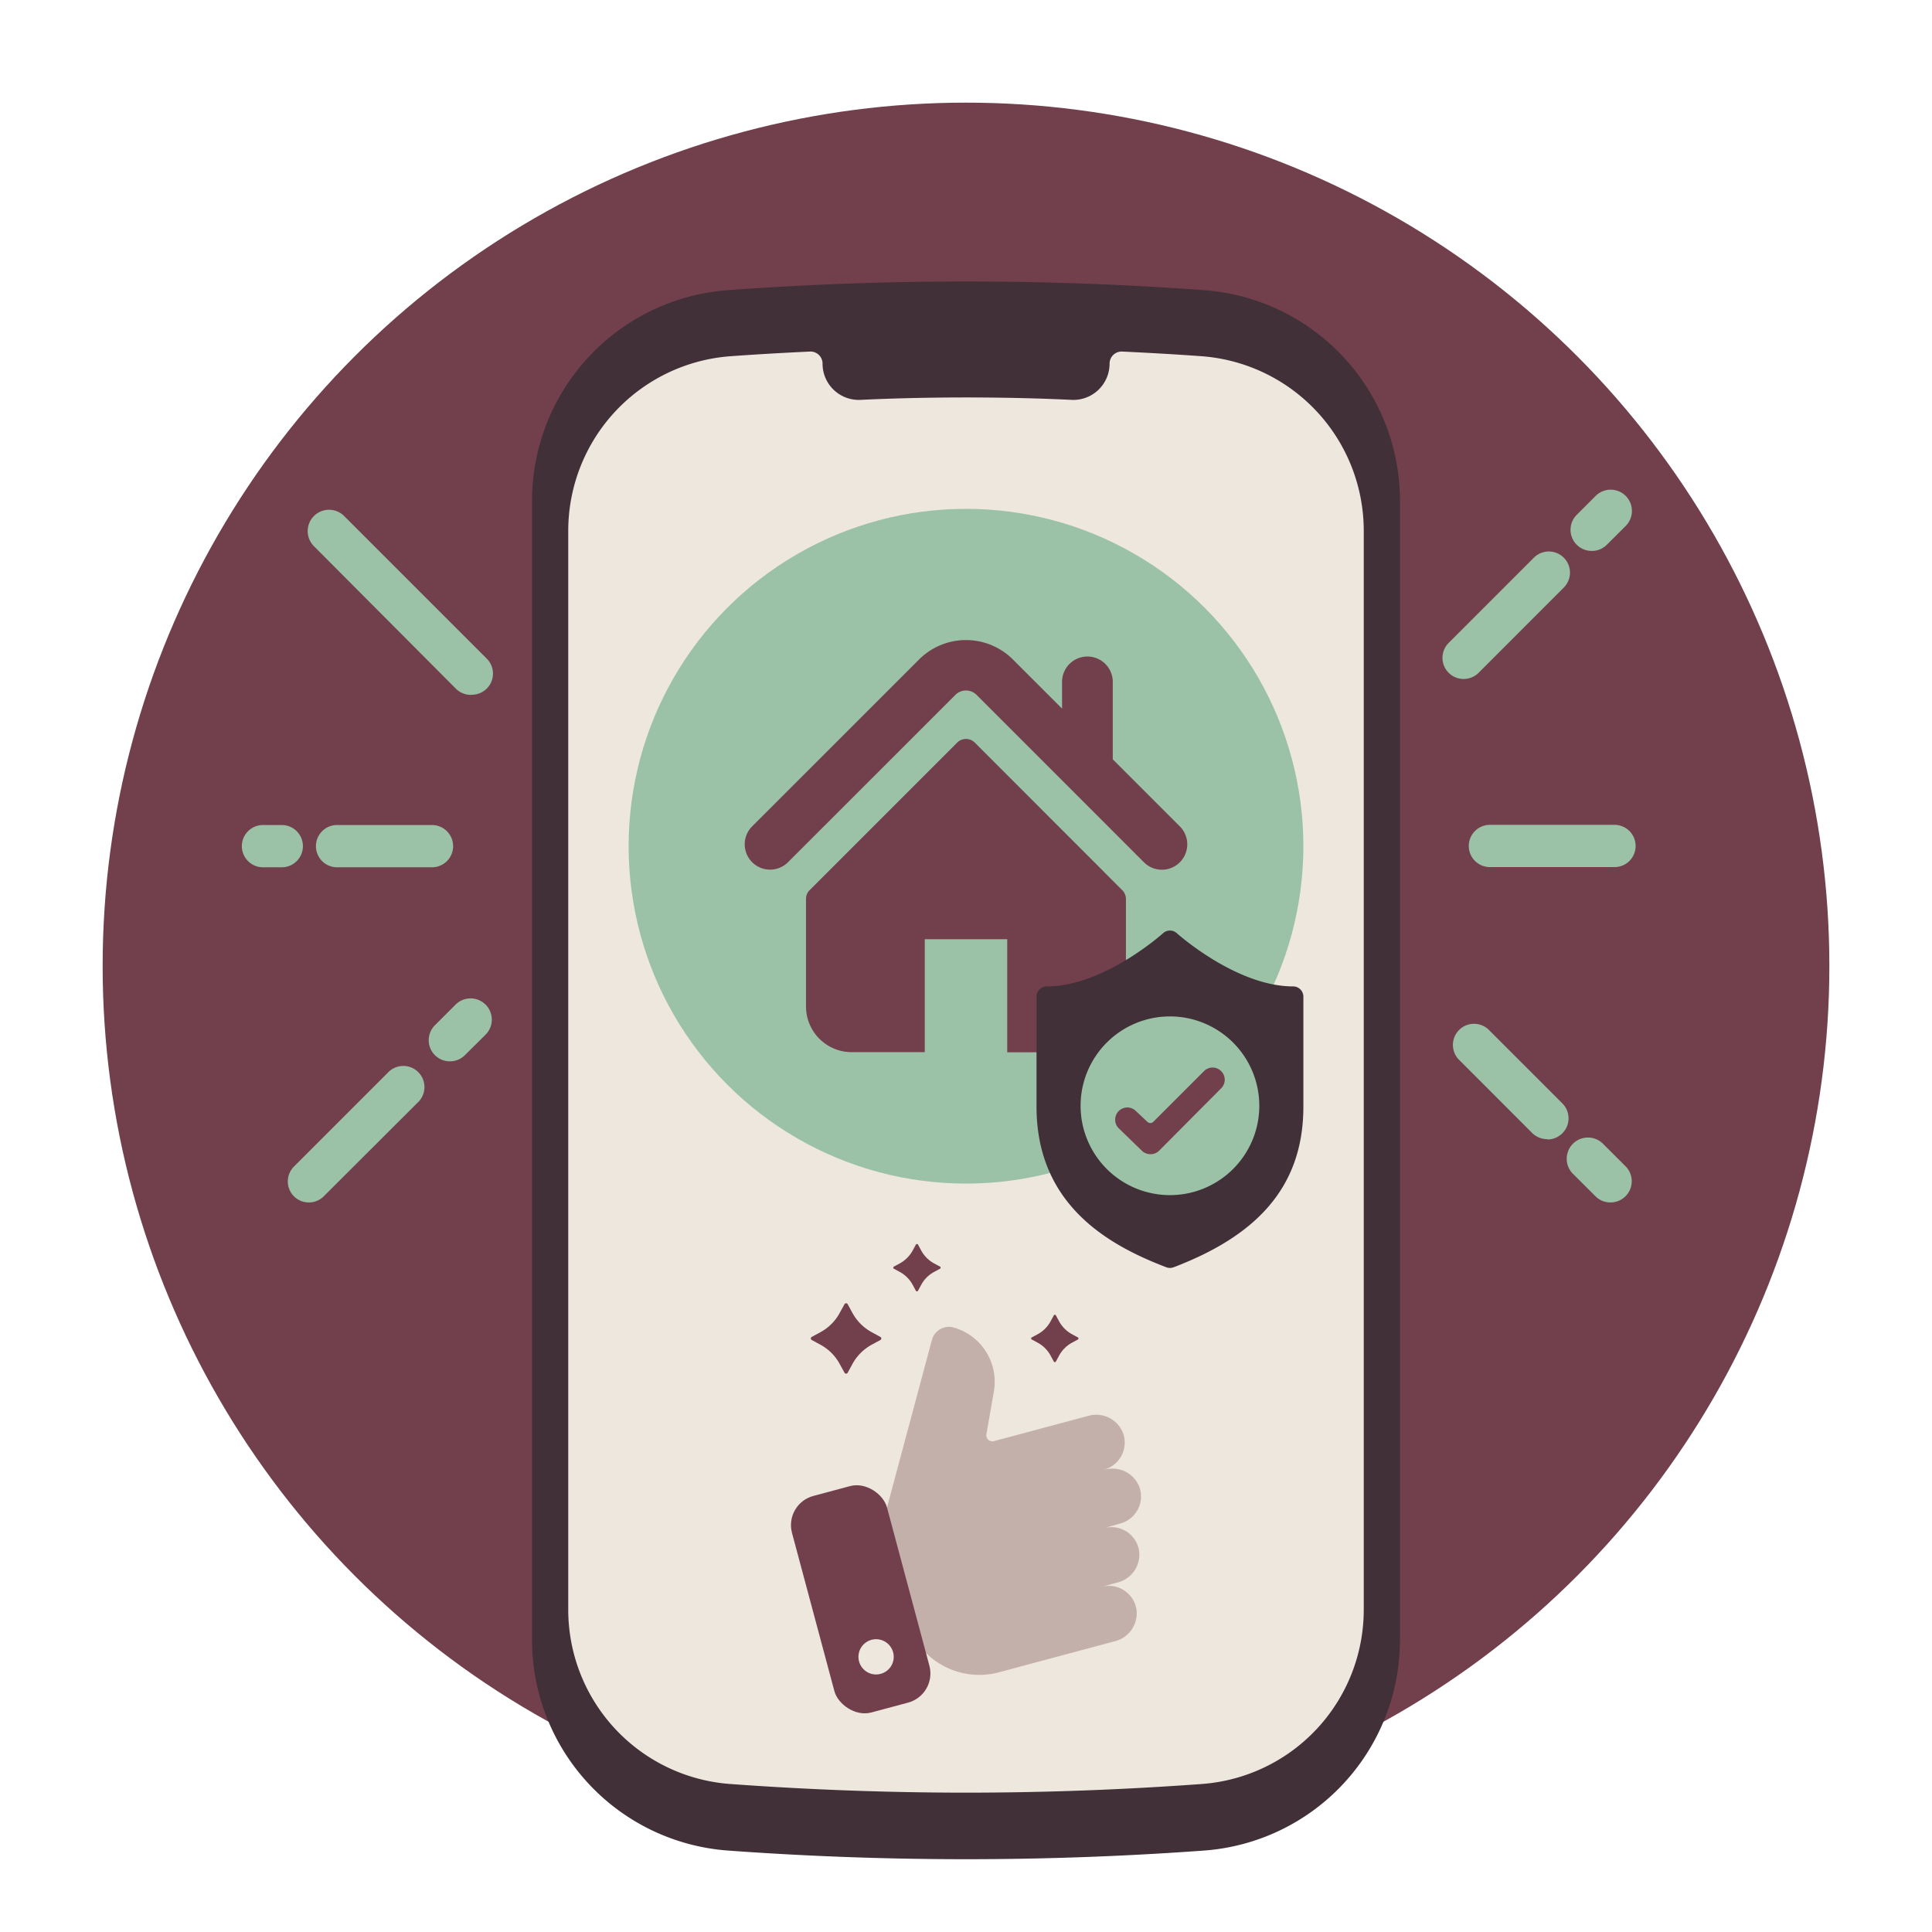 <?xml version="1.0" encoding="UTF-8"?> <svg xmlns="http://www.w3.org/2000/svg" viewBox="0 0 320 320"><defs><style>.cls-1{fill:#72404d;}.cls-2{fill:#413037;}.cls-3{fill:#ede7de;}.cls-4{fill:#9bc2a7;}.cls-5{fill:#c4b0ab;}.cls-6{fill:none;}</style></defs><g id="Layer_2" data-name="Layer 2"><g id="Layer_1-2" data-name="Layer 1"><circle class="cls-1" cx="160" cy="160" r="143"></circle><path class="cls-2" d="M199.43,48.06h0a540.56,540.56,0,0,0-78.86,0h0A35,35,0,0,0,88.12,83v188.6a35,35,0,0,0,32.45,34.91h0a543.38,543.38,0,0,0,78.86,0h0a35,35,0,0,0,32.45-34.91V83A35,35,0,0,0,199.43,48.06Z"></path><path class="cls-3" d="M199,59c-4.34-.32-8.71-.56-13.09-.77a2,2,0,0,0-2.13,2h0a6,6,0,0,1-6.29,6c-4.12-.2-10.11-.4-17.48-.4s-13.36.2-17.48.4a6,6,0,0,1-6.29-6h0a2,2,0,0,0-2.14-2c-4.37.21-8.73.45-13.08.77A29,29,0,0,0,94.12,88V266.57a28.94,28.94,0,0,0,26.74,28.91c13,.95,26.14,1.44,39.14,1.44s26.17-.49,39.14-1.44a28.94,28.94,0,0,0,26.74-28.91V88A29,29,0,0,0,199,59Z"></path><circle class="cls-4" cx="160" cy="140.16" r="55.88"></circle><path class="cls-1" d="M195.42,136.88l-11.11-11.11V112.94a4.2,4.2,0,1,0-8.4,0v4.43l-8.27-8.27a11,11,0,0,0-15.28,0l-27.78,27.77a4.2,4.2,0,0,0,5.94,5.94l27.78-27.77a2.49,2.49,0,0,1,3.4,0l27.77,27.78a4.2,4.2,0,1,0,5.95-5.94Z"></path><path class="cls-1" d="M161.46,123a2.06,2.06,0,0,0-2.92,0l-24.43,24.43a2,2,0,0,0-.61,1.46v17.81a7.57,7.57,0,0,0,7.57,7.57h12.1V155.56h13.66v18.73h12.09a7.57,7.57,0,0,0,7.57-7.57V148.91a2.07,2.07,0,0,0-.6-1.46Z"></path><path class="cls-2" d="M214.18,163.38c-9.41,0-19.16-8.72-19.26-8.81a1.69,1.69,0,0,0-2.28,0c-.1.09-9.82,8.81-19.26,8.81a1.7,1.7,0,0,0-1.7,1.7v18.21c0,16.49,12.27,23.08,21.5,26.61a1.77,1.77,0,0,0,.6.11,1.83,1.83,0,0,0,.61-.11c12.94-4.94,21.49-12.65,21.49-26.61V165.08A1.7,1.7,0,0,0,214.18,163.38Z"></path><path class="cls-4" d="M193.78,168.35a14.8,14.8,0,1,0,14.8,14.79,14.81,14.81,0,0,0-14.8-14.79Z"></path><path class="cls-1" d="M190.53,191.17a2,2,0,0,1-1.42-.59l-3.82-3.71a2,2,0,0,1,2.86-2.84l1.89,1.78a.71.71,0,0,0,.49.2.68.68,0,0,0,.51-.22l8.38-8.38a2,2,0,0,1,2.84,0,2,2,0,0,1,0,2.85L192,190.58A2,2,0,0,1,190.53,191.17Z"></path><path class="cls-5" d="M185.55,252.34a4.64,4.64,0,0,0,3.14-6.12,4.78,4.78,0,0,0-5.74-2.79l-.1,0a4.65,4.65,0,0,0,3.14-6.12,4.76,4.76,0,0,0-5.73-2.8l-15.64,4.19a1,1,0,0,1-1.24-1.14l1.22-7a9.34,9.34,0,0,0-6.71-10.7,2.92,2.92,0,0,0-3.54,2.09l-7.47,27.87h.06a12.55,12.55,0,0,0,0,6.61l3.1,11.59A12.57,12.57,0,0,0,165.4,277l19.26-5.16a4.77,4.77,0,0,0,3.57-5.29,4.63,4.63,0,0,0-5.78-3.72l2.65-.72a4.76,4.76,0,0,0,3.57-5.23,4.63,4.63,0,0,0-5.62-3.82h0Z"></path><rect class="cls-1" x="134.41" y="246.33" width="16.29" height="37.13" rx="5" transform="translate(-63.7 45.92) rotate(-15)"></rect><path class="cls-3" d="M147.64,275.88a2.92,2.92,0,1,0-4,1.07A2.93,2.93,0,0,0,147.64,275.88Z"></path><path class="cls-1" d="M134.46,221.43l1.47-.8a7.87,7.87,0,0,0,3.14-3.15l.81-1.47a.3.3,0,0,1,.52,0l.8,1.47a8,8,0,0,0,3.14,3.15l1.47.8a.29.29,0,0,1,0,.52l-1.47.8a8,8,0,0,0-3.14,3.15l-.8,1.47a.3.3,0,0,1-.52,0l-.81-1.47a7.87,7.87,0,0,0-3.14-3.15l-1.47-.8A.29.29,0,0,1,134.46,221.43Z"></path><path class="cls-1" d="M148.05,209.79l1-.54a5.35,5.35,0,0,0,2.11-2.11l.54-1a.21.21,0,0,1,.35,0l.54,1a5.29,5.29,0,0,0,2.11,2.11l1,.54a.2.2,0,0,1,0,.35l-1,.54a5.23,5.23,0,0,0-2.11,2.11l-.54,1a.2.2,0,0,1-.35,0l-.54-1a5.29,5.29,0,0,0-2.11-2.11l-1-.54A.21.21,0,0,1,148.05,209.79Z"></path><path class="cls-1" d="M170.89,221.52l1-.54a5.29,5.29,0,0,0,2.11-2.11l.54-1a.2.2,0,0,1,.35,0l.54,1a5.35,5.35,0,0,0,2.11,2.11l1,.54a.2.2,0,0,1,0,.34l-1,.54a5.35,5.35,0,0,0-2.11,2.11l-.54,1a.2.2,0,0,1-.35,0l-.54-1a5.29,5.29,0,0,0-2.11-2.11l-1-.54A.19.19,0,0,1,170.89,221.52Z"></path><path class="cls-4" d="M266.75,199.16a3.46,3.46,0,0,1-2.47-1l-3.74-3.73a3.5,3.5,0,1,1,4.95-5l3.74,3.73a3.51,3.51,0,0,1-2.48,6Z"></path><path class="cls-4" d="M256.28,188.68a3.51,3.51,0,0,1-2.48-1l-12.23-12.24a3.5,3.5,0,0,1,4.94-4.95l12.24,12.24a3.5,3.5,0,0,1-2.47,6Z"></path><path class="cls-4" d="M263.65,91.25a3.5,3.5,0,0,1-2.47-6l3.1-3.1a3.5,3.5,0,0,1,5,4.95l-3.11,3.1A3.47,3.47,0,0,1,263.65,91.25Z"></path><path class="cls-4" d="M242.44,112.46a3.5,3.5,0,0,1-2.47-6l14.1-14.1A3.5,3.5,0,1,1,259,97.33l-14.1,14.11A3.51,3.51,0,0,1,242.44,112.46Z"></path><path class="cls-4" d="M267.41,143.62H246.78a3.5,3.5,0,1,1,0-7h20.63a3.5,3.5,0,0,1,0,7Z"></path><path class="cls-4" d="M51.17,199.16a3.44,3.44,0,0,1-2.47-1,3.49,3.49,0,0,1,0-4.95l15.74-15.74a3.5,3.5,0,0,1,4.94,4.95L53.64,198.13A3.44,3.44,0,0,1,51.17,199.16Z"></path><path class="cls-4" d="M74.53,175.79a3.5,3.5,0,0,1-2.47-6l3.38-3.38a3.5,3.5,0,0,1,5,4.95L77,174.77A3.51,3.51,0,0,1,74.53,175.79Z"></path><path class="cls-4" d="M78,115.09a3.49,3.49,0,0,1-2.47-1L52,90.47a3.5,3.5,0,0,1,5-5l23.6,23.6a3.5,3.5,0,0,1-2.48,6Z"></path><path class="cls-4" d="M71.55,143.65H55.83a3.5,3.5,0,0,1,0-7H71.55a3.5,3.5,0,0,1,0,7Z"></path><path class="cls-4" d="M46.67,143.65H43.56a3.5,3.5,0,0,1,0-7h3.11a3.5,3.5,0,0,1,0,7Z"></path><rect class="cls-6" width="320" height="320"></rect></g></g></svg> 